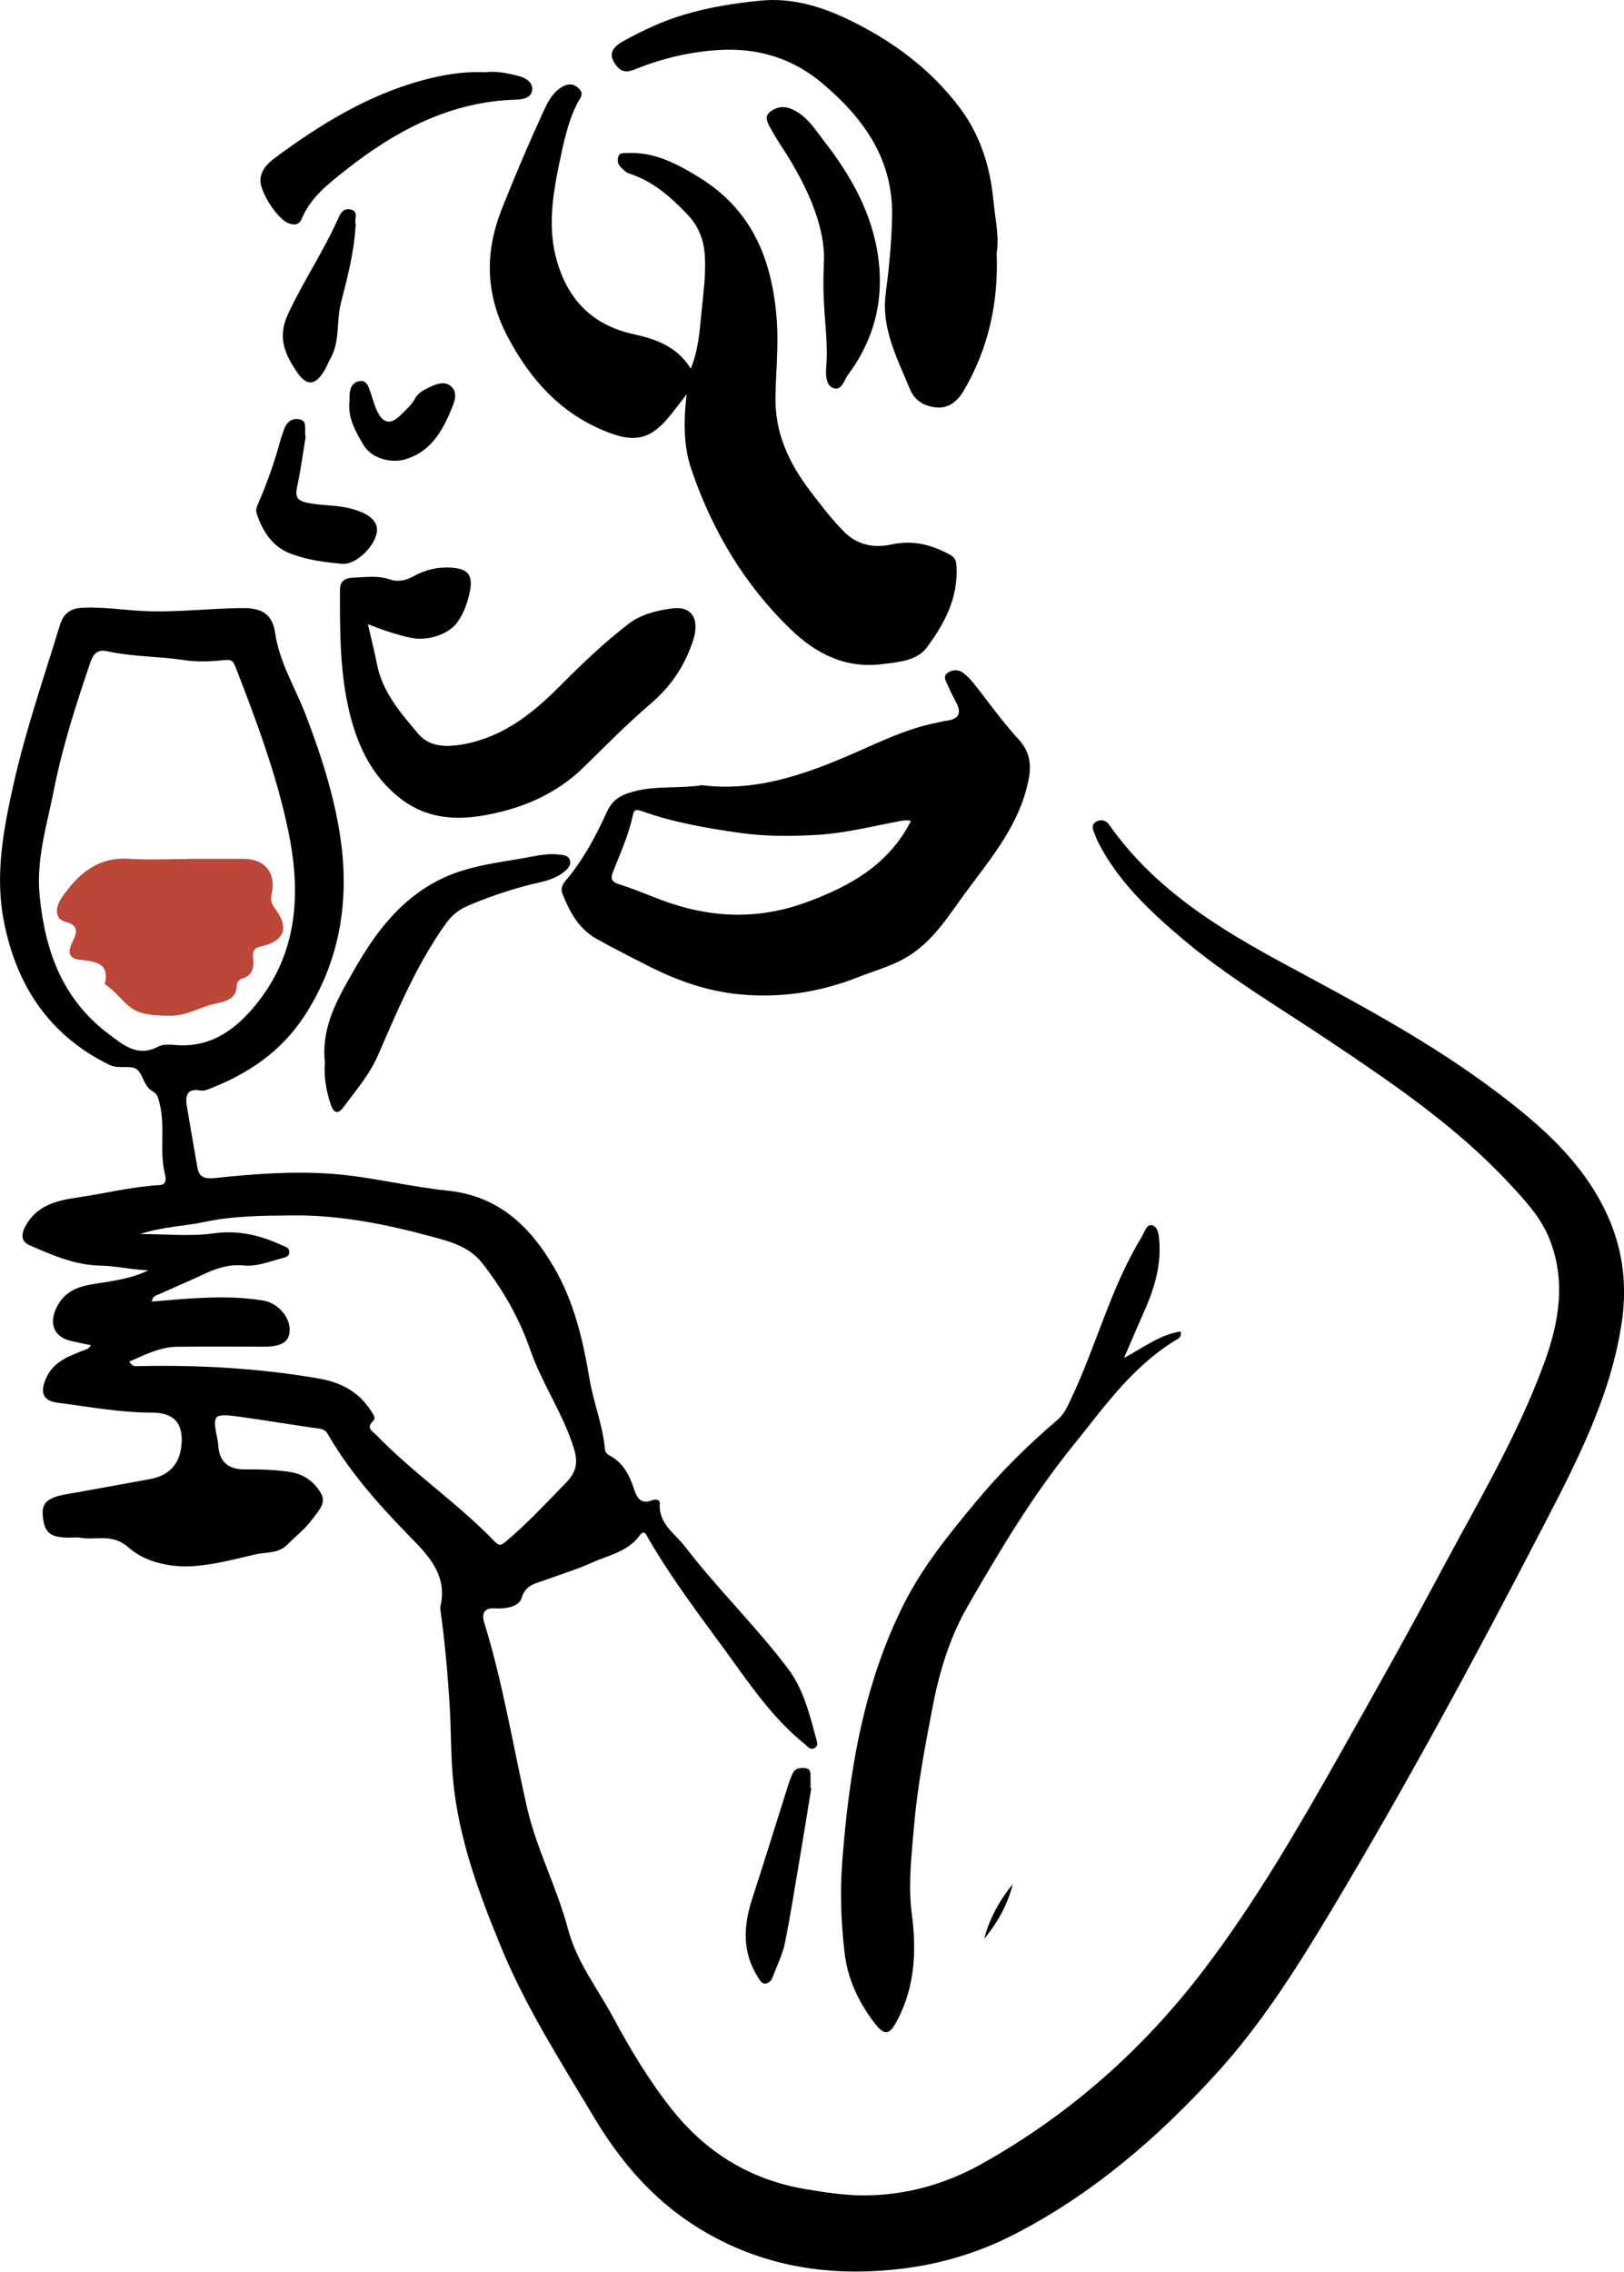 <?xml version="1.0" encoding="UTF-8"?>
<svg data-bbox="0.007 0.002 317.093 443.326" viewBox="0 0 317.09 443.37" xmlns="http://www.w3.org/2000/svg" data-type="color">
    <g>
        <path d="M17.68 262.52c-1.52-.32-2.83-.55-4.1-.89-3.17-.87-3.99-3.44-2.56-6.4 2.07-4.27 6-4.4 9.81-5.03 2.75-.46 5.51-.97 8.13-2.28-3.15-.09-6.21-.85-9.32-.91-5.01-.09-9.45-2.05-13.9-3.99-1.61-.7-1.63-2.09-.84-3.59 2.16-4.12 6.02-5.11 10.16-5.71 5.39-.78 10.69-2.13 16.14-2.43 1.33-.08 1.21-1.27 1.03-2.03-1.18-4.52.08-9.19-1.03-13.73-.27-1.08-.36-1.97-1.44-2.58-1.77-.97-1.82-3.53-3.21-4.35-1.33-.76-3.4.09-5.2-.78C9.6 202.07 3.22 192.35.77 179.89c-1.8-9.09-.11-18 1.9-26.96 2.37-10.52 5.89-20.64 9.02-30.91.72-2.39 2.11-3.32 4.63-3.42 4.54-.17 9 .66 13.52.72 5.85.08 11.66-.59 17.48-.65 3.83-.04 5.87 1.21 6.4 4.86.84 5.75 3.87 10.57 5.9 15.81 3.17 8.24 5.89 16.69 7.01 25.36 1.5 11.81-.44 23.2-7.16 33.53-4.58 7.02-10.95 11.3-18.53 14.26-.61.23-1.2.46-1.78.34-2.62-.47-3.02.95-2.68 3.04.66 3.99 1.37 7.97 2.05 11.94.34 1.97 1.4 2.3 3.38 2.11 7.65-.8 15.28-1.4 23.01-.82 7.57.57 14.94 2.51 22.44 3.27 9.97 1.03 16.1 6.93 20.79 14.94 3.93 6.72 5.66 14.16 6.95 21.79.76 4.58 2.58 8.96 3 13.63.06.57.32 1.03.84 1.29 2.62 1.37 3.89 3.68 4.78 6.38.53 1.61 1.18 3.38 3.63 2.39.47-.19 1.54-.21 1.48.63-.3 3.93 2.92 5.85 4.88 8.37 6.34 8.28 13.88 15.57 20.16 23.9 3.09 4.12 4.23 9.04 5.56 13.88.15.55.3 1.31-.46 1.63-.84.36-1.27-.34-1.8-.78-6.3-5.05-10.76-11.68-15.43-18.11-5.26-7.21-10.67-14.31-15.15-22.06-.32-.55-.76-1.86-1.65-.63-2.3 3.23-6.04 3.85-9.28 5.32-2.96 1.35-6.11 2.28-9.19 3.42-1.9.7-3.83.89-4.65 3.57-.51 1.65-3.08 2.11-5.14 1.97-2.13-.15-2.7.97-2.13 2.81 3.66 11.79 5.6 23.98 8.33 35.98 1.88 8.22 5.89 15.72 8.03 23.83 1.69 6.4 5.73 11.5 8.77 17.14 3.34 6.23 6.99 12.3 11.39 17.88 6.76 8.56 15.43 13.88 26.2 15.7 3.72.63 7.46 1.21 11.28 1.23 8.32 0 16.1-2.2 23.27-6.23 17.12-9.61 31.53-22.38 43.4-38.03 10.08-13.27 18.38-27.66 26.56-42.13 6.74-11.94 13.46-23.92 19.91-36.03 7.01-13.1 14.64-25.93 19.78-39.94 2.9-7.88 4.31-15.85 1.18-24.03-1.69-4.4-4.86-7.78-7.97-11.12-10.38-11.16-22.91-19.63-35.48-28.04-9.63-6.45-19.65-12.32-28.5-19.84-6.34-5.39-12.42-11.12-16.29-18.72-.28-.55-.46-1.14-.72-1.71-.4-.87-.61-1.8.4-2.32.97-.49 1.88-.23 2.54.72 8.88 12.62 21.6 20.33 34.84 27.45 13.99 7.54 28.06 15.02 40.78 24.64 8.52 6.44 16.54 13.42 21.26 23.31 3.21 6.68 4.23 13.76 3.21 21.13-2.11 15-9.09 28.13-15.91 41.29-12.95 25-26.35 49.76-40.84 73.93-6.68 11.14-13.63 22.17-22.4 31.8-11.5 12.62-24.38 23.73-39.72 31.57-7.67 3.91-15.81 6.17-24.53 6.89-13.48 1.14-25.93-1.29-37.42-8.52-8.5-5.37-14.79-12.74-19.9-21.28-6.44-10.78-13.29-21.43-18.07-33.03-4.33-10.44-8.33-21.21-9.45-32.63-.46-4.65-.38-9.38-.65-14.07-.36-6.34-.93-12.66-1.78-18.95-.06-.34-.13-.72-.06-1.06 1.31-5.58-1.75-9.34-5.28-12.93-6.25-6.38-12.26-12.97-16.74-20.75-.59-1.03-1.52-1.01-2.51-1.14-5.05-.72-10.08-1.58-15.13-2.26-4.59-.61-4.8-.23-3.99 3.91.11.61.25 1.21.28 1.84.22 3.05 1.9 4.58 5.05 4.58s5.98.04 8.98.51c2.81.46 4.75 1.97 6.04 4.2 1.1 1.9-.65 3.55-1.63 4.92-1.39 1.92-3.32 3.42-5.01 5.11-1.75 1.73-4.1 1.37-6.23 1.86-4.2.97-8.37 2.13-12.72 2.32-4.4.19-9.06-1.06-11.92-3.61-3.32-2.96-6.42-1.39-9.55-1.97-.68-.13-1.42 0-2.13-.02-3.8-.02-4.88-.95-5.16-4.44-.19-2.35 1.03-3.4 4.54-4.01 5.45-.97 10.9-1.96 16.35-2.96 3.75-.68 5.81-2.87 6.19-6.57.46-4.28-1.45-6.42-5.71-6.42-6.21.02-12.28-1.14-18.4-1.92-2.92-.36-3.53-1.96-2.35-4.71 1.35-3.19 4.25-4.29 7.12-5.43.57-.23 1.2-.27 1.65-1.03l-.04-.11Zm7.59 3.25c.65 1.04 1.23.87 1.73.85 11.77-.25 23.46.4 35.08 2.39 4.44.76 7.99 2.58 10.42 6.44.4.63.97 1.29.34 1.88-1.44 1.37-.11 1.99.63 2.73 7.27 7.52 16.02 13.4 23.27 20.94.78.8 1.27.49 1.99-.11 4.21-3.53 7.92-7.56 11.75-11.47 2.79-2.83 2.18-5.09 1.1-8.16-2.2-6.21-5.94-11.69-8.07-17.88-2.15-6.17-5.32-11.71-9.34-16.84-2.68-3.4-6.47-4.27-10.35-5.32-8.71-2.35-17.48-4.08-26.58-4.01-5.83.06-11.66.06-17.39 1.29-3.91.84-7.99.87-12.49 2.35 5.22 0 9.81.49 14.24-.13 4.94-.7 9.26.36 13.57 2.37.53.25 1.25.36 1.31 1.16.08 1.01-.85 1.16-1.42 1.31-2.47.65-4.84 1.67-7.5 1.42-2.73-.27-5.24.51-7.69 1.67-2.89 1.35-5.81 2.58-8.71 3.89-.57.27-1.35.3-1.52 1.48 7.33-.61 14.56-1.37 21.79-.19 2.62.42 5.18 3.04 5.13 5.75-.04 2.28-1.48 3.23-5.01 3.25-5.68 0-11.35-.06-17.05.02-3.32.04-6.19 1.58-9.28 2.9h.04Zm-4.4-138.7c-1.88-.34-2.66.55-3.25 2.26-2.77 8.18-5.43 16.38-7.1 24.87-1.35 6.85-3.51 13.5-2.77 20.75 1.08 10.84 4.54 20.18 13.57 26.94 2.96 2.22 5.62 4.46 9.63 2.35.93-.49 2.26-.36 3.4-.28 7.35.61 12.43-3.7 16.31-8.77 7.5-9.8 8.09-21.13 5.64-32.94-2.3-11.11-6.26-21.62-10.33-32.12-.49-1.25-.91-1.44-2.26-1.29-2.54.27-5.16.38-7.69 0-5.05-.76-10.19-.65-15.17-1.75z" fill="#000000" data-color="1"/>
        <path d="M134.05 76.97c-1.18 1.5-2.3 3.06-3.53 4.52-3.97 4.77-7.31 4.78-12.72 2.51-8.54-3.57-14.28-10-18.59-18.11-4.44-8.33-4.63-16.57-1.18-25.23 2.49-6.25 5.11-12.43 7.9-18.53.84-1.84 1.71-3.76 3.46-4.95 1.18-.8 2.43-1.1 3.63.09 1.16 1.16.19 1.9-.34 2.96-1.82 3.63-2.64 7.63-3.46 11.56-1.35 6.47-2.37 13-.36 19.57 2.3 7.48 7.08 12.17 14.85 13.86 4.33.95 8.47 2.39 11.16 6.72 1.44-3.44 1.71-6.97 2.03-10.37.36-3.78.93-7.56.74-11.39-.17-3.23-1.14-5.94-3.42-8.32-3.28-3.42-6.74-6.53-11.39-7.99-.63-.19-1.16-.8-1.65-1.27-.55-.53-.66-1.25-.47-1.97.27-.93 1.1-.72 1.77-.76 5.22-.27 9.57 2.03 13.84 4.63 10.5 6.38 14.47 16.12 15.34 27.94.38 5.09-.17 10.04-.25 15.05-.11 7.06 2.64 12.87 6.72 18.26 2.07 2.73 4.16 5.47 6.59 7.95 2.66 2.73 5.98 3.28 9.23 2.58 4.29-.93 7.95 0 11.6 2.03.93.51 1.16 1.18 1.21 2.13.38 6.13-2.3 11.22-5.75 15.87-1.99 2.68-5.51 2.9-8.68 3.3-7.2.93-13-1.99-17.96-6.8-9.07-8.75-15.34-19.33-19.38-31.21-1.61-4.73-1.48-9.66-.93-14.67v.02Z" fill="#000000" data-color="1"/>
        <path d="M136.98 153.23c11.28 1.46 21.68-2.6 31.99-7.21 4.58-2.05 9.19-4.08 14.16-5.01.51-.09 1.03-.28 1.56-.34 2.44-.24 3.13-1.4 2.05-3.49-.57-1.1-1.16-2.2-1.63-3.32-.36-.85-1.16-1.86 0-2.6 1.03-.66 2.22-.61 3.19.25.61.51 1.18 1.08 1.69 1.71 2.98 3.72 5.73 7.65 8.94 11.14 2.75 3 2.41 6.11 1.5 9.55-2.13 8.13-7.54 14.31-12.3 20.84-2.94 4.04-5.64 8.33-9.93 11.31-3.34 2.32-7.18 3.28-10.86 4.73-7.37 2.89-15 4.01-22.86 3.28-6.32-.59-12.21-2.66-17.85-5.52-3.4-1.73-6.8-3.44-10.12-5.3-3.51-1.96-5.32-5.3-6.72-8.9-.42-1.1.21-1.96.8-2.66 3.28-3.89 5.66-8.33 7.76-12.93 1.12-2.45 2.39-3.49 5.39-4.29 4.39-1.16 8.6-.53 13.21-1.21l.02-.02Zm40.87 7c-.84-.25-1.61-.08-2.49.09-5.16.97-10.33 2.28-15.55 2.6-5.16.32-10.37.36-15.61-.4-6.44-.93-12.81-2.03-18.93-4.23-1.04-.38-1.48-.27-1.69.76-.8 3.82-2.41 7.35-3.83 10.95-.65 1.61-.3 2.13 1.25 2.62 2.7.85 5.3 1.96 7.94 2.96 9.47 3.57 18.81 4.08 28.57.49 8.58-3.15 15.95-7.31 20.35-15.81l-.02-.04Z" fill="#000000" data-color="1"/>
        <path d="M194.61 49.44c.34 9.76-1.63 18.55-6.38 26.71-1.23 2.13-2.96 3.55-5.26 3.38-2.26-.17-4.31-1.14-5.35-3.68-2.45-5.96-5.56-11.75-4.69-18.49.65-4.97 1.14-9.95 1.25-14.98.27-11.18-5.41-19.14-13.46-25.99-5.89-5.03-12.74-7.08-20.33-6.63-5.64.34-11.12 1.63-16.38 3.76-1.37.55-2.52.7-3.57-.59-1.59-1.96-1.33-3.46 1.23-4.88 3.78-2.09 7.67-3.93 11.87-5.18 4.92-1.46 9.95-2.26 15-2.75 6.02-.59 11.73 1.1 17.12 3.7 8.47 4.08 15.89 9.51 21.64 17.09 4.14 5.45 6.06 11.71 6.68 18.34.32 3.49 1.18 7.01.61 10.18l.02.02Z" fill="#000000" data-color="1"/>
        <path d="M219.41 265.06c4.04-2.18 7.16-4.61 11.11-5.2.17.93-.23 1.25-.57 1.46-8.69 5.13-14.31 13.23-20.47 20.86-7.88 9.74-14.26 20.41-20.48 31.21-3.63 6.26-5.66 13.14-6.99 20.16-1.44 7.57-2.9 15.21-3.55 22.88-.47 5.66-1.18 11.35-.42 17.18.91 6.91.65 13.93-2.73 20.47-1.58 3.06-2.51 3.44-4.59.7-3.15-4.1-5.26-8.64-5.85-13.95-.65-5.77-.87-11.54-.44-17.26 1.33-17.5 4.08-34.74 12.11-50.63 3.68-7.29 8.85-13.61 14.03-19.86 4.82-5.81 10.18-11.09 15.91-15.98 1.27-1.08 1.9-2.52 2.64-4.08 4.94-10.35 7.71-21.64 13.74-31.51.57-.93.99-2.7 2.13-2.37 1.2.34 1.29 2.05 1.39 3.38.28 4.71-1.03 9.06-2.92 13.29-1.25 2.81-2.45 5.64-4.02 9.28l-.02-.02Z" fill="#000000" data-color="1"/>
        <path d="M71.84 121.84c.65 2.87 1.27 5.24 1.73 7.63 1.04 5.56 4.65 9.66 8.09 13.74 2.3 2.71 5.73 2.64 9.11 1.99 7.67-1.48 13.38-6.09 18.68-11.43 4.18-4.21 8.47-8.3 13.18-11.94 2.43-1.9 5.41-2.62 8.37-3.06 4.18-.65 5.73 2.13 4.25 6.47-1.61 4.77-4.25 8.68-8.01 11.92-4.58 3.93-8.83 8.2-13.12 12.43-5.68 5.62-12.78 8.49-20.48 9.68-5.6.87-10.99.17-15.76-3.66-5.26-4.23-7.95-9.89-9.53-16.1-2.01-8.01-1.99-16.25-1.97-24.47 0-2.07 1.63-2.28 2.89-2.32 2.26-.09 4.56-.42 6.83.36 1.52.53 3.11.25 4.59-.59 2.28-1.27 4.75-1.88 7.37-1.71 3.17.19 4.27 1.33 3.74 4.35-.4 2.2-1.16 4.44-2.49 6.3-1.8 2.52-6 3.7-9.04 3.06-2.77-.59-5.41-1.48-8.43-2.66v-.02Z" fill="#000000" data-color="1"/>
        <path d="M63.41 207.1c-.65-7.04 2.75-12.59 5.98-18.21 4.16-7.25 9.15-13.71 16.92-17.43 5.07-2.43 10.63-3.06 16.08-4.01 2.16-.38 4.31-.93 6.57-.68.91.09 1.94.11 2.28 1.04.38 1.06-.44 1.84-1.21 2.43-2.01 1.58-4.54 1.9-6.89 2.51a83 83 0 0 0-11.73 4.01c-1.8.76-3.23 1.9-4.42 3.59-5.64 7.9-9.34 16.78-13.18 25.59-1.65 3.78-4.31 6.85-6.72 10.12-1.03 1.4-1.94 1.29-2.52-.53-.93-2.81-1.39-5.66-1.1-8.45l-.04.02Z" fill="#000000" data-color="1"/>
        <path d="M160.84 51.75c.53-6.82-2.94-15-7.95-22.71a62 62 0 0 1-2.35-3.85c-.59-1.08-1.44-2.39-.19-3.36 1.16-.89 2.58-1.25 4.2-.55 2.98 1.27 4.56 3.95 6.36 6.26 4.9 6.32 8.9 13.19 10.33 21.21 1.58 8.87-.21 17.05-5.6 24.3-.82 1.1-1.31 3.44-3.09 2.62-1.35-.61-1.35-2.71-1.21-4.35.46-5.68-.93-11.3-.47-19.61v.04Z" fill="#000000" data-color="1"/>
        <path d="M94.61 14.11c2.13-.3 4.48.15 6.78.76 1.35.36 2.68 1.27 2.52 2.7-.17 1.46-1.67 1.84-3.09 1.88-12.85.34-23.54 6.02-33.34 13.76-3.4 2.68-6.85 5.33-8.6 9.55-.49 1.18-1.59 1.25-2.71.74-2.13-.95-5.49-6.15-5.32-8.47.15-1.92 1.46-3.21 2.9-4.27 8.85-6.53 18.13-12.24 28.88-15.13 3.83-1.03 7.73-1.71 12-1.54z" fill="#000000" data-color="1"/>
        <path d="M59.67 85.3c-.49 3-.93 6.32-1.63 9.57-.42 1.96-.21 2.81 2.03 3.27 2.77.57 5.6.38 8.35 1.1 3.47.89 5.47 2.39 5.16 4.61-.38 2.81-4.12 6.42-6.74 6.19-3.4-.3-6.82-.74-10.04-1.96-3.61-1.37-5.47-4.29-6.66-7.78-.27-.76-.02-1.37.27-2.03 1.8-4.12 3.28-8.35 4.44-12.7.11-.42.32-.82.44-1.25.42-1.67 1.5-2.81 3.17-2.49 1.69.32.89 2.03 1.2 3.47h.02Z" fill="#000000" data-color="1"/>
        <path d="M158.41 348.97c-.7 4.33-1.4 8.66-2.13 12.97-.99 5.79-1.88 11.6-3.04 17.35-.46 2.22-1.54 4.31-2.32 6.45-.27.72-.72 1.33-1.44 1.39-.78.06-1.14-.68-1.52-1.29-3.08-4.88-2.81-9.99-1.1-15.23 2.45-7.54 4.78-15.11 7.18-22.67.19-.59.46-1.14.68-1.71.46-1.12 1.39-1.25 2.43-1.16 1.35.13 1.04 1.18 1.1 2.01.04.63 0 1.23 0 1.86.06 0 .13.02.19.04l-.04-.02Z" fill="#000000" data-color="1"/>
        <path d="M69.41 44.37c-.32 5.01-1.58 9.87-2.83 14.69-.93 3.59-.15 7.44-2.01 10.82-.38.68-.66 1.42-1.04 2.11-1.92 3.4-3.68 3.55-5.79.28-2.18-3.38-3.59-6.53-1.48-11.03 2.96-6.34 6.87-12.13 9.72-18.49.47-1.04 1.01-2.22 2.51-1.86 1.58.38.7 1.75.93 2.66.06.25 0 .53 0 .8v.02Z" fill="#000000" data-color="1"/>
        <path d="M68.24 78.48c.04-.8-.04-1.61.15-2.37.21-.89.84-1.58 1.8-1.73 1.14-.19 1.58.65 1.9 1.48.57 1.48.91 3.06 1.59 4.46 1.16 2.39 2.66 2.58 4.54.7.99-1.01 2.09-1.9 2.79-3.19.51-.97 1.4-1.56 2.39-2.03 1.54-.74 3.3-1.63 4.69-.38 1.4 1.29.63 3.06-.06 4.69-1.78 4.27-4.02 8.03-8.81 9.51-2.89.89-6.68-.17-8.22-2.73-1.52-2.54-3.06-5.22-2.79-8.41h.02Z" fill="#000000" data-color="1"/>
        <path d="M192.17 378.38c1.04-3.99 3-7.5 5.58-10.67-1.01 4.01-2.96 7.52-5.58 10.67" fill="#000000" data-color="1"/>
        <path d="M36.65 167.62h10.9c4.2 0 6.44 2.79 5.47 6.93-.28 1.2.08 1.97.76 2.89 2.66 3.55 1.78 6.17-2.47 7.18-1.44.34-2.09.63-1.88 2.37.19 1.56 0 3.42-2.18 4.01-.42.11-1.01.74-1.01 1.12.02 2.94-2.26 3.32-4.27 3.78-2.9.65-5.47 2.32-8.6 2.34-2.52 0-5.35-.11-7.2-1.18-2.01-1.16-3.51-3.59-5.71-4.97 1.03-4.21-1.88-4.44-4.77-4.75-2.68-.28-2.32-1.99-1.48-3.64 1.01-1.99.99-3.21-1.59-3.85-1.78-.46-2.01-2.56-.57-4.65 3.15-4.59 6.99-7.99 13.16-7.59 3.8.25 7.61.04 11.43.04h.02Z" fill="#bc4638" data-color="2"/>
    </g>
</svg>
